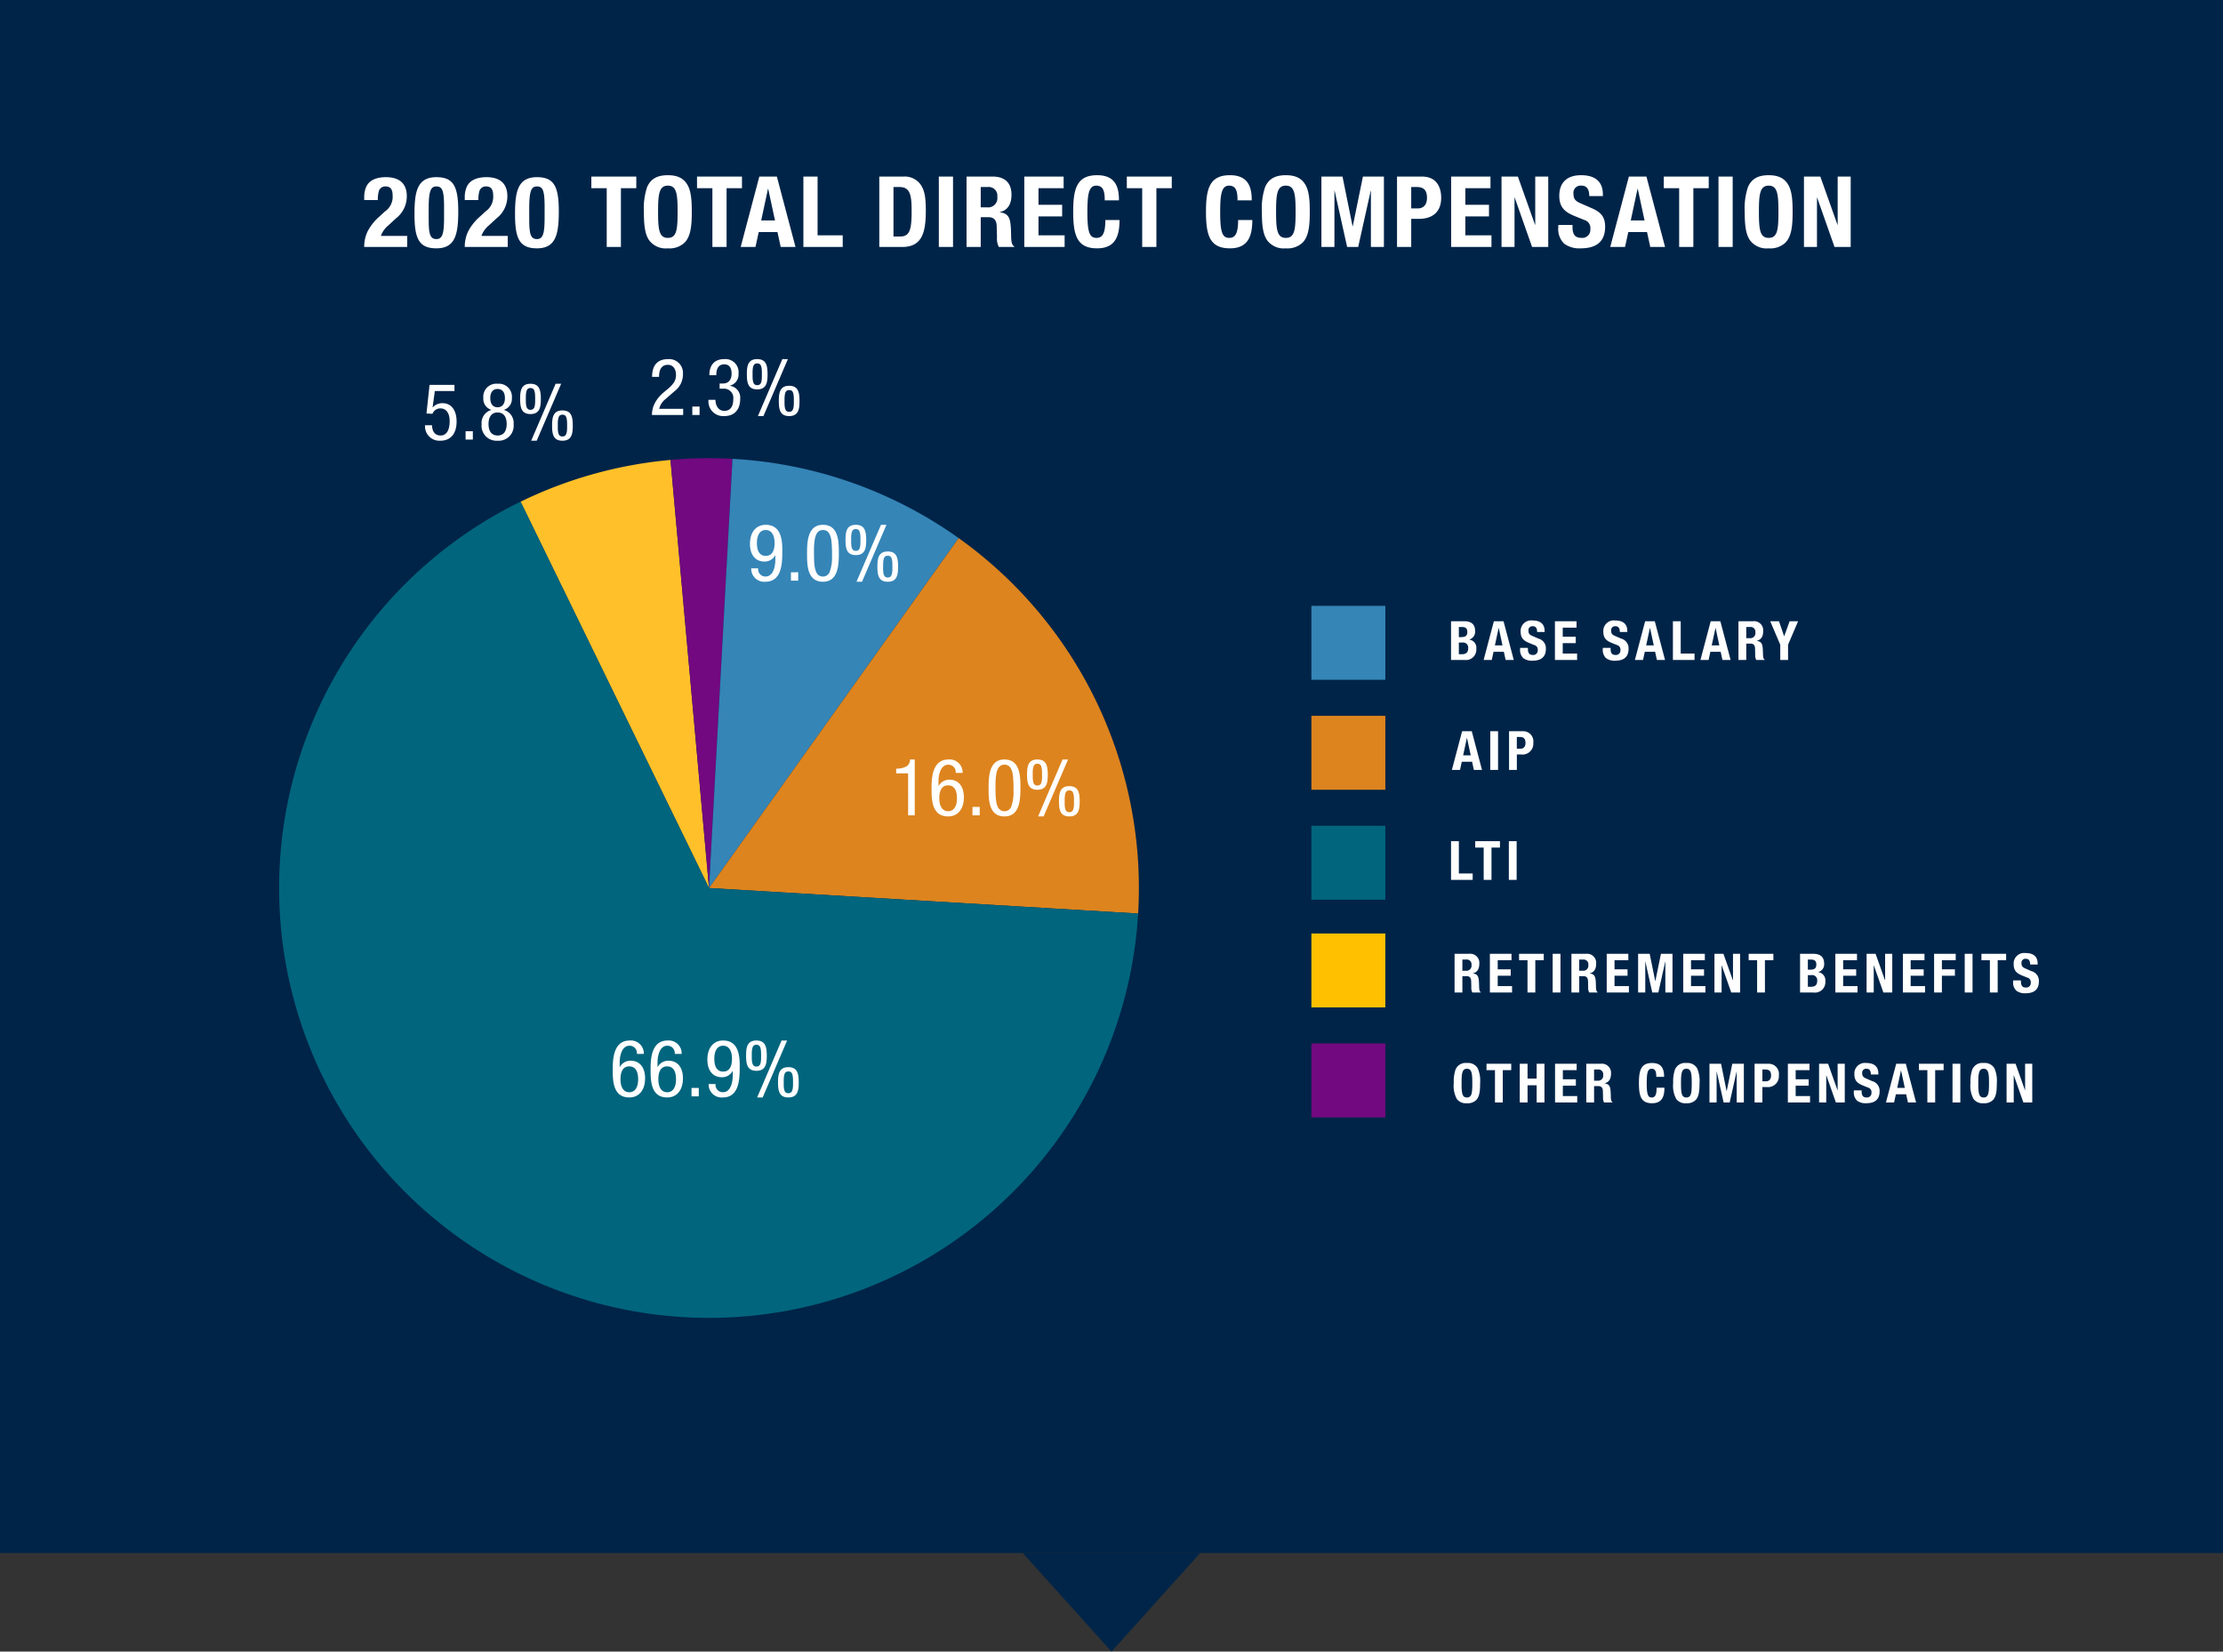 <svg id="E_P_CEO_-_2020" data-name="E&amp;P CEO - 2020" xmlns="http://www.w3.org/2000/svg" xmlns:xlink="http://www.w3.org/1999/xlink" width="451.009" height="335.102" viewBox="0 0 451.009 335.102">
  <rect x="0" y="0" width="451.009" height="335.102" fill="#333333" stroke="none"/>
  <defs>
    <clipPath id="clip-path">
      <path id="Path_49192" data-name="Path 49192" d="M0-242.946H234.526V-427H0Z" transform="translate(41.34 427)" fill="none"/>
    </clipPath>
    <clipPath id="clip-path-2">
      <path id="Path_49194" data-name="Path 49194" d="M0-242.946H245.289V-427H0Z" transform="translate(30.576 427)" fill="none"/>
    </clipPath>
    <clipPath id="clip-path-3">
      <path id="Path_49196" data-name="Path 49196" d="M0-242.946H242.2V-427H0Z" transform="translate(33.662 427)" fill="none"/>
    </clipPath>
    <clipPath id="clip-path-4">
      <path id="Path_49198" data-name="Path 49198" d="M0-242.946H246V-427H0Z" transform="translate(29.861 427)" fill="none"/>
    </clipPath>
    <clipPath id="clip-path-5">
      <path id="Path_49200" data-name="Path 49200" d="M0-242.946H236.069V-427H0Z" transform="translate(39.796 427)" fill="none"/>
    </clipPath>
  </defs>
  <g id="Chart_Box" data-name="Chart Box" transform="translate(-781.732 -1529.688)">
    <g id="Background" transform="translate(-265 -204.592)">
      <path id="Path_48861" data-name="Path 48861" d="M0,0H451.009V315.1H0Z" transform="translate(1046.732 1734.28)" fill="#002549" opacity="0.996"/>
      <path id="Polygon_53" data-name="Polygon 53" d="M18,0,36,20H0Z" transform="translate(1290.236 2069.382) rotate(180)" fill="#002549"/>
    </g>
    <g id="Color_key" data-name="Color key" transform="translate(1047.792 1652.616)">
      <path id="Path_49312" data-name="Path 49312" d="M3.256.146H.55V8H3.278a2.116,2.116,0,0,0,2.4-2.3,1.655,1.655,0,0,0-1.43-1.826V3.853A1.63,1.63,0,0,0,5.434,2.126C5.434.795,4.675.146,3.256.146ZM2.134,6.834V4.469h.715A1.035,1.035,0,0,1,4.026,5.646c0,.649-.253,1.188-1.265,1.188Zm0-3.465V1.312h.594c.792,0,1.122.286,1.122,1.023,0,1-.693,1.034-1.507,1.034ZM11.2.146H9.24L7.161,8h1.65l.363-1.661h2.09L11.627,8h1.65ZM9.449,5.041l.759-3.531h.022l.759,3.531ZM17.105-.008A2.14,2.14,0,0,0,14.674,2.3c0,1.386.759,1.87,1.837,2.3l.957.385a.938.938,0,0,1,.671,1.034.9.9,0,0,1-.946.968c-.66,0-1.045-.253-1.045-1.232V5.547H14.564v.242a2.274,2.274,0,0,0,.66,1.848,2.849,2.849,0,0,0,1.837.517c1.782,0,2.728-.781,2.728-2.409a2.02,2.02,0,0,0-1.507-2.079l-1.21-.528c-.594-.253-.814-.495-.814-1.067a.8.8,0,0,1,.9-.913c.561,0,.858.374.858,1.166h1.518v-.2C19.536.542,18.469-.008,17.105-.008Zm8.91.154H21.626V8h4.5V6.7H23.21V4.59h2.64v-1.3H23.21V1.444h2.8ZM33.88-.008A2.14,2.14,0,0,0,31.449,2.3c0,1.386.759,1.87,1.837,2.3l.957.385a.938.938,0,0,1,.671,1.034.9.9,0,0,1-.946.968c-.66,0-1.045-.253-1.045-1.232V5.547H31.339v.242A2.274,2.274,0,0,0,32,7.637a2.849,2.849,0,0,0,1.837.517c1.782,0,2.728-.781,2.728-2.409a2.02,2.02,0,0,0-1.507-2.079l-1.21-.528c-.594-.253-.814-.495-.814-1.067a.8.8,0,0,1,.9-.913c.561,0,.858.374.858,1.166h1.518v-.2C36.311.542,35.244-.008,33.88-.008Zm8.008.154H39.93L37.851,8H39.5l.363-1.661h2.09L42.317,8h1.65ZM40.139,5.041,40.9,1.51h.022l.759,3.531ZM47.146.146H45.562V8h4.389V6.7H47.146Zm8.041,0H53.229L51.15,8H52.8l.363-1.661h2.09L55.616,8h1.65ZM53.438,5.041,54.2,1.51h.022l.759,3.531ZM61.787.146H58.861V8h1.584V4.678h.869c.572,0,.891.308.913.979l.033,1.265A2,2,0,0,0,62.469,8h1.716V7.934c-.374-.165-.341-.99-.352-1.408-.044-1.606-.132-2.244-1.265-2.4V4.106c.836-.176,1.309-.814,1.309-1.936A1.849,1.849,0,0,0,61.787.146ZM60.445,3.578V1.312h.781A.96.96,0,0,1,62.293,2.4a1.028,1.028,0,0,1-1.155,1.177ZM67.089.146H65.307l2.035,4.763V8h1.584V4.909L70.961.146H69.245l-1.1,3.036h-.022Z" transform="translate(27.782 2.977)" fill="#fff" opacity="0.995"/>
      <path id="Path_49311" data-name="Path 49311" d="M3.476.146H.55V8H2.134V4.678H3c.572,0,.891.308.913.979l.033,1.265A2,2,0,0,0,4.158,8H5.874V7.934c-.374-.165-.341-.99-.352-1.408-.044-1.606-.132-2.244-1.265-2.4V4.106c.836-.176,1.309-.814,1.309-1.936A1.849,1.849,0,0,0,3.476.146ZM2.134,3.578V1.312h.781A.96.96,0,0,1,3.982,2.4,1.028,1.028,0,0,1,2.827,3.578ZM12.1.146H7.711V8h4.5V6.7H9.3V4.59h2.64v-1.3H9.3V1.444H12.1Zm6.545,0H13.629v1.3h1.716V8h1.584V1.444h1.716Zm3.388,0H20.449V8h1.584Zm5.148,0H24.255V8h1.584V4.678h.869c.572,0,.891.308.913.979l.033,1.265A2,2,0,0,0,27.863,8h1.716V7.934c-.374-.165-.341-.99-.352-1.408-.044-1.606-.132-2.244-1.265-2.4V4.106c.836-.176,1.309-.814,1.309-1.936A1.849,1.849,0,0,0,27.181.146ZM25.839,3.578V1.312h.781A.96.96,0,0,1,27.687,2.4a1.028,1.028,0,0,1-1.155,1.177ZM35.8.146H31.416V8h4.5V6.7H33V4.59h2.64v-1.3H33V1.444H35.8Zm4.334,0H37.785V8h1.452V1.73h.022L40.656,8h1.232l1.4-6.27h.022V8h1.452V.146H42.416L41.283,5.69h-.022Zm11.187,0H46.937V8h4.5V6.7H48.521V4.59h2.64v-1.3h-2.64V1.444h2.805Zm3.773,0H53.273V8h1.452V2.5h.022L56.683,8h1.8V.146H57.035V5.525h-.022Zm10.131,0H60.214v1.3H61.93V8h1.584V1.444H65.23Zm8.118,0H70.642V8H73.37a2.116,2.116,0,0,0,2.4-2.3,1.655,1.655,0,0,0-1.43-1.826V3.853a1.63,1.63,0,0,0,1.188-1.727C75.526.795,74.767.146,73.348.146ZM72.226,6.834V4.469h.715a1.035,1.035,0,0,1,1.177,1.177c0,.649-.253,1.188-1.265,1.188Zm0-3.465V1.312h.594c.792,0,1.122.286,1.122,1.023,0,1-.693,1.034-1.507,1.034ZM82.192.146H77.8V8h4.5V6.7H79.387V4.59h2.64v-1.3h-2.64V1.444h2.805Zm3.773,0H84.139V8h1.452V2.5h.022L87.549,8h1.8V.146H87.9V5.525h-.022Zm9.922,0H91.5V8H96V6.7H93.082V4.59h2.64v-1.3h-2.64V1.444h2.805Zm6.336,0H97.834V8h1.584V4.59h2.64v-1.3h-2.64V1.444h2.805Zm3.41,0h-1.584V8h1.584Zm6.82,0h-5.016v1.3h1.716V8h1.584V1.444h1.716Zm3.96-.154a2.14,2.14,0,0,0-2.431,2.31c0,1.386.759,1.87,1.837,2.3l.957.385a.938.938,0,0,1,.671,1.034.9.9,0,0,1-.946.968c-.66,0-1.045-.253-1.045-1.232V5.547h-1.584v.242a2.274,2.274,0,0,0,.66,1.848,2.849,2.849,0,0,0,1.837.517c1.782,0,2.728-.781,2.728-2.409a2.02,2.02,0,0,0-1.507-2.079l-1.21-.528c-.594-.253-.814-.495-.814-1.067a.8.8,0,0,1,.9-.913c.561,0,.858.374.858,1.166h1.518v-.2C118.844.542,117.777-.008,116.413-.008Z" transform="translate(28.5 70.453)" fill="#fff" opacity="0.995"/>
      <path id="Path_49313" data-name="Path 49313" d="M3.058-.008a2.208,2.208,0,0,0-2.31,1.32A7.444,7.444,0,0,0,.385,4.073a5.532,5.532,0,0,0,.638,3.245,2.31,2.31,0,0,0,2.035.836,2.45,2.45,0,0,0,1.859-.627c.715-.715.814-1.969.814-3.454a6.3,6.3,0,0,0-.484-3A2.246,2.246,0,0,0,3.058-.008ZM1.969,4.073c0-1.958.11-2.915,1.089-2.915s1.089.957,1.089,2.915c0,1.991-.1,2.915-1.089,2.915S1.969,6.053,1.969,4.073ZM12.045.146H7.029v1.3H8.745V8h1.584V1.444h1.716Zm3.311,0H13.772V8h1.584V4.513H17.2V8h1.584V.146H17.2v3H15.356Zm9.966,0H20.933V8h4.5V6.7H22.517V4.59h2.64v-1.3h-2.64V1.444h2.8Zm4.873,0H27.269V8h1.584V4.678h.869c.572,0,.891.308.913.979l.033,1.265A2,2,0,0,0,30.877,8h1.716V7.934c-.374-.165-.341-.99-.352-1.408-.044-1.606-.132-2.244-1.265-2.4V4.106c.836-.176,1.309-.814,1.309-1.936A1.849,1.849,0,0,0,30.195.146ZM28.853,3.578V1.312h.781A.96.96,0,0,1,30.7,2.4a1.028,1.028,0,0,1-1.155,1.177ZM40.623-.008c-2.266,0-2.673,1.507-2.673,4.081,0,2.64.429,4.081,2.673,4.081,2.024,0,2.5-1.364,2.5-3.157H41.536c0,1.441-.286,1.991-.99,1.991-.759,0-1.012-.605-1.012-2.827,0-1.98.132-3,.99-3,.814,0,.946.682.946,1.639h1.584V2.72C43.054,1.059,42.46-.008,40.623-.008Zm6.952,0a2.208,2.208,0,0,0-2.31,1.32A7.444,7.444,0,0,0,44.9,4.073a5.532,5.532,0,0,0,.638,3.245,2.31,2.31,0,0,0,2.035.836,2.45,2.45,0,0,0,1.859-.627c.715-.715.814-1.969.814-3.454a6.3,6.3,0,0,0-.484-3A2.246,2.246,0,0,0,47.575-.008ZM46.486,4.073c0-1.958.11-2.915,1.089-2.915s1.089.957,1.089,2.915c0,1.991-.1,2.915-1.089,2.915S46.486,6.053,46.486,4.073ZM54.615.146H52.261V8h1.452V1.73h.022L55.132,8h1.232l1.4-6.27h.022V8h1.452V.146H56.892L55.759,5.69h-.022Zm9.6,0H61.413V8H63V4.865h.858A2.2,2.2,0,0,0,66.341,2.5,2.064,2.064,0,0,0,64.218.146ZM63,3.7V1.312h.638c.759,0,1.122.363,1.122,1.21,0,.77-.407,1.177-1.023,1.177ZM72.556.146H68.167V8h4.5V6.7H69.751V4.59h2.64v-1.3h-2.64V1.444h2.805Zm3.773,0H74.5V8h1.452V2.5h.022L77.913,8h1.8V.146H78.265V5.525h-.022ZM84.1-.008A2.14,2.14,0,0,0,81.664,2.3c0,1.386.759,1.87,1.837,2.3l.957.385a.938.938,0,0,1,.671,1.034.9.9,0,0,1-.946.968c-.66,0-1.045-.253-1.045-1.232V5.547H81.554v.242a2.274,2.274,0,0,0,.66,1.848,2.849,2.849,0,0,0,1.837.517c1.782,0,2.728-.781,2.728-2.409a2.02,2.02,0,0,0-1.507-2.079l-1.21-.528c-.594-.253-.814-.495-.814-1.067a.8.8,0,0,1,.9-.913c.561,0,.858.374.858,1.166h1.518v-.2C86.526.542,85.459-.008,84.1-.008ZM92.1.146H90.145L88.066,8h1.65l.363-1.661h2.09L92.532,8h1.65ZM90.354,5.041l.759-3.531h.022l.759,3.531ZM99.77.146H94.754v1.3H96.47V8h1.584V1.444H99.77Zm3.388,0h-1.584V8h1.584Zm4.73-.154a2.208,2.208,0,0,0-2.31,1.32,7.444,7.444,0,0,0-.363,2.761,5.532,5.532,0,0,0,.638,3.245,2.31,2.31,0,0,0,2.035.836,2.45,2.45,0,0,0,1.859-.627c.715-.715.814-1.969.814-3.454a6.3,6.3,0,0,0-.484-3A2.246,2.246,0,0,0,107.888-.008ZM106.8,4.073c0-1.958.11-2.915,1.089-2.915s1.089.957,1.089,2.915c0,1.991-.1,2.915-1.089,2.915S106.8,6.053,106.8,4.073ZM114.367.146h-1.826V8h1.452V2.5h.022L115.951,8h1.8V.146H116.3V5.525h-.022Z" transform="translate(28.5 92.764)" fill="#fff" opacity="0.995"/>
      <rect id="Rectangle_1254" data-name="Rectangle 1254" width="15" height="15" fill="#3585b7"/>
      <rect id="Rectangle_1255" data-name="Rectangle 1255" width="15" height="15" transform="translate(0 66.477)" fill="#ffc000"/>
      <rect id="Rectangle_1256" data-name="Rectangle 1256" width="15" height="15" transform="translate(0 88.787)" fill="#720980"/>
      <path id="Path_49310" data-name="Path 49310" d="M4.037.146H2.079L0,8H1.65l.363-1.661H4.1L4.466,8h1.65ZM2.288,5.041,3.047,1.51h.022l.759,3.531ZM9.372.146H7.788V8H9.372Zm5.027,0h-2.8V8h1.584V4.865h.858A2.2,2.2,0,0,0,16.522,2.5,2.064,2.064,0,0,0,14.4.146ZM13.178,3.7V1.312h.638c.759,0,1.122.363,1.122,1.21,0,.77-.407,1.177-1.023,1.177Z" transform="translate(28.5 25.289)" fill="#fff" opacity="0.995"/>
      <path id="Path_49309" data-name="Path 49309" d="M2.134.146H.55V8H4.939V6.7H2.134Zm8.338,0H5.456v1.3H7.172V8H8.756V1.444h1.716Zm3.388,0H12.276V8H13.86Z" transform="translate(27.782 47.6)" fill="#fff" opacity="0.995"/>
      <rect id="Rectangle_1257" data-name="Rectangle 1257" width="15" height="15" transform="translate(0 22.313)" fill="#dd841e"/>
      <rect id="Rectangle_1258" data-name="Rectangle 1258" width="15" height="15" transform="translate(0 44.623)" fill="#01657d"/>
    </g>
    <g id="Pie_Graphic" data-name="Pie Graphic" transform="translate(948.189 2071.295) rotate(-26)">
      <g id="Group_3480" data-name="Group 3480" transform="translate(0 -427)" clip-path="url(#clip-path)">
        <path id="Path_49191" data-name="Path 49191" d="M320.429-415.333a87.213,87.213,0,0,1,31.054,5.716l-31.054,81.5Z" transform="translate(-182.311 420.362)" fill="#ffc029" fill-rule="evenodd"/>
      </g>
      <g id="Group_3481" data-name="Group 3481" transform="translate(0 -427)" clip-path="url(#clip-path-2)">
        <path id="Path_49193" data-name="Path 49193" d="M351.483-402.072a87.206,87.206,0,0,1,11.4,5.316l-42.456,76.182Z" transform="translate(-182.311 412.817)" fill="#720980" fill-rule="evenodd"/>
      </g>
      <g id="Group_3482" data-name="Group 3482" transform="translate(0 -427)" clip-path="url(#clip-path-3)">
        <path id="Path_49195" data-name="Path 49195" d="M362.885-389.74a87.213,87.213,0,0,1,34.188,34.565l-76.644,41.617Z" transform="translate(-182.311 405.801)" fill="#3585b7" fill-rule="evenodd"/>
      </g>
      <g id="Group_3483" data-name="Group 3483" transform="translate(0 -427)" clip-path="url(#clip-path-4)">
        <path id="Path_49197" data-name="Path 49197" d="M397.072-309.55a87.214,87.214,0,0,1-.662,84.431l-75.981-42.814Z" transform="translate(-182.311 360.176)" fill="#dd841e" fill-rule="evenodd"/>
      </g>
      <g id="Group_3484" data-name="Group 3484" transform="translate(0 -427)" clip-path="url(#clip-path-5)">
        <path id="Path_49199" data-name="Path 49199" d="M281.27-285.306a87.214,87.214,0,0,1-118.8,33.167,87.214,87.214,0,0,1-33.167-118.8,87.214,87.214,0,0,1,75.981-44.4v87.214Z" transform="translate(-67.171 420.362)" fill="#01657d" fill-rule="evenodd"/>
      </g>
    </g>
    <g id="Text">
      <path id="Path_49308" data-name="Path 49308" d="M-15.512-11.328c-3.184,0-3.44,3.5-3.44,5.728v.64c0,2.608.464,5.184,3.36,5.184,2,0,3.2-1.536,3.2-3.872,0-2.24-1.1-3.584-2.96-3.584a2.457,2.457,0,0,0-2.16,1.264h-.032v-.944c0-1.1.336-3.36,2-3.36a1.48,1.48,0,0,1,1.488,1.664h1.408A2.627,2.627,0,0,0-15.512-11.328Zm-1.872,7.872c0-1.712.608-2.624,1.776-2.624,1.216,0,1.808.944,1.808,2.624,0,1.648-.656,2.624-1.792,2.624C-16.76-.832-17.384-1.872-17.384-3.456Zm9.552-7.872c-3.184,0-3.44,3.5-3.44,5.728v.64c0,2.608.464,5.184,3.36,5.184,2,0,3.2-1.536,3.2-3.872,0-2.24-1.1-3.584-2.96-3.584a2.457,2.457,0,0,0-2.16,1.264h-.032v-.944c0-1.1.336-3.36,2-3.36A1.48,1.48,0,0,1-6.376-8.608h1.408A2.627,2.627,0,0,0-7.832-11.328ZM-9.7-3.456c0-1.712.608-2.624,1.776-2.624,1.216,0,1.808.944,1.808,2.624,0,1.648-.656,2.624-1.792,2.624C-9.08-.832-9.7-1.872-9.7-3.456ZM-2.968-1.7V0H-1.5V-1.7Zm6.416-9.632c-1.984,0-3.2,1.52-3.2,3.872,0,2.208,1.088,3.584,2.96,3.584a2.425,2.425,0,0,0,2.16-1.264H5.4v.848c0,1.28-.368,3.456-2,3.456A1.48,1.48,0,0,1,1.912-2.5H.5A2.635,2.635,0,0,0,3.368.224c3.248,0,3.44-3.52,3.44-6.016V-6.32C6.808-8.736,6.312-11.328,3.448-11.328ZM1.656-7.648c0-1.648.656-2.624,1.776-2.624,1.2,0,1.808,1.056,1.808,2.624,0,1.7-.592,2.624-1.792,2.624C2.264-5.024,1.656-5.936,1.656-7.648Zm8.544-3.68c-1.9,0-2.1,1.408-2.1,3.072,0,1.744.256,3.072,2.1,3.072,1.888,0,2.1-1.408,2.1-3.056C12.3-10,12.04-11.328,10.2-11.328Zm5.1,0L10.344.224h1.12l4.96-11.552ZM16.68-5.92c-1.9,0-2.1,1.456-2.1,3.072,0,1.76.256,3.072,2.1,3.072,1.888,0,2.1-1.392,2.1-3.072C18.776-4.592,18.52-5.92,16.68-5.92ZM15.736-3.1c0-1.536.288-1.952.944-1.952.64,0,.944.368.944,1.952v.784a5.241,5.241,0,0,1-.064.768c-.1.5-.272.912-.88.912-.672,0-.944-.464-.944-1.808ZM9.256-8.576c0-1.52.336-1.888.928-1.888.656,0,.96.368.96,1.952v.592a6.25,6.25,0,0,1-.064.976c-.08.5-.288.9-.88.9-.672,0-.944-.5-.944-1.84Z" transform="translate(925 1752.136)" fill="#fff"/>
      <path id="Path_49307" data-name="Path 49307" d="M-15.64-11.328a1.69,1.69,0,0,1-.624,1.344,4.049,4.049,0,0,1-2.176.512v.96h2.416V0h1.344V-11.328Zm7.808,0c-3.184,0-3.44,3.5-3.44,5.728v.64c0,2.608.464,5.184,3.36,5.184,2,0,3.2-1.536,3.2-3.872,0-2.24-1.1-3.584-2.96-3.584a2.457,2.457,0,0,0-2.16,1.264h-.032v-.944c0-1.1.336-3.36,2-3.36A1.48,1.48,0,0,1-6.376-8.608h1.408A2.627,2.627,0,0,0-7.832-11.328ZM-9.7-3.456c0-1.712.608-2.624,1.776-2.624,1.216,0,1.808.944,1.808,2.624,0,1.648-.656,2.624-1.792,2.624C-9.08-.832-9.7-1.872-9.7-3.456ZM-2.968-1.7V0H-1.5V-1.7Zm6.5-9.632C.376-11.328.3-7.808.3-5.5.3-3.152.328.224,3.528.224,6.616.224,6.76-3.152,6.76-5.52,6.76-7.84,6.76-11.328,3.528-11.328Zm0,10.5C1.7-.832,1.7-3.344,1.7-5.952a15.563,15.563,0,0,1,.128-2.224c.176-1.152.592-2.1,1.7-2.1,1.12,0,1.552.96,1.712,2.24a25.062,25.062,0,0,1,.112,3.024A8.454,8.454,0,0,1,4.872-1.7,1.436,1.436,0,0,1,3.528-.832Zm6.672-10.5c-1.9,0-2.1,1.408-2.1,3.072,0,1.744.256,3.072,2.1,3.072,1.888,0,2.1-1.408,2.1-3.056C12.3-10,12.04-11.328,10.2-11.328Zm5.1,0L10.344.224h1.12l4.96-11.552ZM16.68-5.92c-1.9,0-2.1,1.456-2.1,3.072,0,1.76.256,3.072,2.1,3.072,1.888,0,2.1-1.392,2.1-3.072C18.776-4.592,18.52-5.92,16.68-5.92ZM15.736-3.1c0-1.536.288-1.952.944-1.952.64,0,.944.368.944,1.952v.784a5.241,5.241,0,0,1-.064.768c-.1.5-.272.912-.88.912-.672,0-.944-.464-.944-1.808ZM9.256-8.576c0-1.52.336-1.888.928-1.888.656,0,.96.368.96,1.952v.592a6.25,6.25,0,0,1-.064.976c-.08.5-.288.9-.88.9-.672,0-.944-.5-.944-1.84Z" transform="translate(982 1695.116)" fill="#fff"/>
      <path id="Path_49306" data-name="Path 49306" d="M-11.912-11.328c-1.984,0-3.2,1.52-3.2,3.872,0,2.208,1.088,3.584,2.96,3.584a2.425,2.425,0,0,0,2.16-1.264h.032v.848c0,1.28-.368,3.456-2,3.456A1.48,1.48,0,0,1-13.448-2.5h-1.408A2.635,2.635,0,0,0-11.992.224c3.248,0,3.44-3.52,3.44-6.016V-6.32C-8.552-8.736-9.048-11.328-11.912-11.328ZM-13.7-7.648c0-1.648.656-2.624,1.776-2.624,1.2,0,1.808,1.056,1.808,2.624,0,1.7-.592,2.624-1.792,2.624C-13.1-5.024-13.7-5.936-13.7-7.648Zm6.9,5.952V0h1.472V-1.7Zm6.5-9.632c-3.152,0-3.232,3.52-3.232,5.824,0,2.352.032,5.728,3.232,5.728C2.776.224,2.92-3.152,2.92-5.52,2.92-7.84,2.92-11.328-.312-11.328Zm0,10.5c-1.824,0-1.824-2.512-1.824-5.12a15.563,15.563,0,0,1,.128-2.224c.176-1.152.592-2.1,1.7-2.1,1.12,0,1.552.96,1.712,2.24a25.062,25.062,0,0,1,.112,3.024A8.454,8.454,0,0,1,1.032-1.7,1.436,1.436,0,0,1-.312-.832Zm6.672-10.5c-1.9,0-2.1,1.408-2.1,3.072,0,1.744.256,3.072,2.1,3.072,1.888,0,2.1-1.408,2.1-3.056C8.456-10,8.2-11.328,6.36-11.328Zm5.1,0L6.5.224h1.12l4.96-11.552ZM12.84-5.92c-1.9,0-2.1,1.456-2.1,3.072,0,1.76.256,3.072,2.1,3.072,1.888,0,2.1-1.392,2.1-3.072C14.936-4.592,14.68-5.92,12.84-5.92ZM11.9-3.1c0-1.536.288-1.952.944-1.952.64,0,.944.368.944,1.952v.784a5.241,5.241,0,0,1-.064.768c-.1.5-.272.912-.88.912-.672,0-.944-.464-.944-1.808ZM5.416-8.576c0-1.52.336-1.888.928-1.888.656,0,.96.368.96,1.952v.592a6.25,6.25,0,0,1-.064.976c-.08.5-.288.9-.88.9-.672,0-.944-.5-.944-1.84Z" transform="translate(949 1647.5)" fill="#fff"/>
      <path id="Path_49305" data-name="Path 49305" d="M-11.736-11.328c-2.144,0-3.232,1.248-3.232,3.6h1.408c0-1.648.64-2.448,1.792-2.448,1.072,0,1.648.88,1.648,2.032a2.912,2.912,0,0,1-.368,1.472A6.6,6.6,0,0,1-11.976-5.12c-.432.368-.784.64-1.088.944A6.706,6.706,0,0,0-14.648-1.9,5.4,5.4,0,0,0-15,0h6.336V-1.248h-4.864A3.6,3.6,0,0,1-12.3-3.184L-10.44-4.8A4.255,4.255,0,0,0-8.712-8.3,2.806,2.806,0,0,0-11.736-11.328ZM-6.808-1.7V0h1.472V-1.7Zm6.464-9.632c-1.952,0-3.008,1.2-3.008,3.264h1.408v-.048c0-1.392.544-2.16,1.632-2.16.944,0,1.472.672,1.472,1.888,0,1.248-.64,2-1.712,2h-.72v1.056H-.5a1.884,1.884,0,0,1,2,2.16C1.5-1.6.824-.832-.312-.832c-1.072,0-1.76-.848-1.808-2.24H-3.528A2.989,2.989,0,0,0-.312.224c2.048,0,3.216-1.3,3.216-3.5a2.418,2.418,0,0,0-2.1-2.64v-.032a2.3,2.3,0,0,0,1.76-2.432A2.655,2.655,0,0,0-.344-11.328Zm6.7,0c-1.9,0-2.1,1.408-2.1,3.072,0,1.744.256,3.072,2.1,3.072,1.888,0,2.1-1.408,2.1-3.056C8.456-10,8.2-11.328,6.36-11.328Zm5.1,0L6.5.224h1.12l4.96-11.552ZM12.84-5.92c-1.9,0-2.1,1.456-2.1,3.072,0,1.76.256,3.072,2.1,3.072,1.888,0,2.1-1.392,2.1-3.072C14.936-4.592,14.68-5.92,12.84-5.92ZM11.9-3.1c0-1.536.288-1.952.944-1.952.64,0,.944.368.944,1.952v.784a5.241,5.241,0,0,1-.064.768c-.1.5-.272.912-.88.912-.672,0-.944-.464-.944-1.808ZM5.416-8.576c0-1.52.336-1.888.928-1.888.656,0,.96.368.96,1.952v.592a6.25,6.25,0,0,1-.064.976c-.08.5-.288.9-.88.9-.672,0-.944-.5-.944-1.84Z" transform="translate(929 1613.884)" fill="#fff"/>
      <path id="Path_49304" data-name="Path 49304" d="M-14.12-11.1-14.744-5.3l1.216.064a1.706,1.706,0,0,1,1.6-1.1c1.216,0,1.888,1.008,1.888,2.576,0,1.888-.656,2.928-1.856,2.928-1.072,0-1.7-.8-1.728-2.08h-1.408a2.915,2.915,0,0,0,3.1,3.136c2.144,0,3.3-1.488,3.3-3.888,0-2.352-1.12-3.728-2.848-3.728a2.588,2.588,0,0,0-1.984.848l-.032-.032.448-3.28h3.984V-11.1ZM-6.808-1.7V0h1.472V-1.7Zm6.5-9.632a2.639,2.639,0,0,0-2.9,2.88A2.333,2.333,0,0,0-1.56-6.032a2.762,2.762,0,0,0-2,2.912A3.036,3.036,0,0,0-.312.224,3.036,3.036,0,0,0,2.936-3.12a2.746,2.746,0,0,0-2-2.912A2.333,2.333,0,0,0,2.584-8.448,2.639,2.639,0,0,0-.312-11.328ZM-1.8-8.416c0-1.216.56-1.856,1.472-1.856.992,0,1.5.688,1.5,1.856C1.176-7.264.632-6.56-.312-6.56-1.272-6.56-1.8-7.248-1.8-8.416Zm-.352,5.248c0-1.5.672-2.336,1.824-2.336,1.216,0,1.856.848,1.856,2.336C1.528-1.7.9-.832-.312-.832S-2.152-1.7-2.152-3.168Zm8.512-8.16c-1.9,0-2.1,1.408-2.1,3.072,0,1.744.256,3.072,2.1,3.072,1.888,0,2.1-1.408,2.1-3.056C8.456-10,8.2-11.328,6.36-11.328Zm5.1,0L6.5.224h1.12l4.96-11.552ZM12.84-5.92c-1.9,0-2.1,1.456-2.1,3.072,0,1.76.256,3.072,2.1,3.072,1.888,0,2.1-1.392,2.1-3.072C14.936-4.592,14.68-5.92,12.84-5.92ZM11.9-3.1c0-1.536.288-1.952.944-1.952.64,0,.944.368.944,1.952v.784a5.241,5.241,0,0,1-.064.768c-.1.5-.272.912-.88.912-.672,0-.944-.464-.944-1.808ZM5.416-8.576c0-1.52.336-1.888.928-1.888.656,0,.96.368.96,1.952v.592a6.25,6.25,0,0,1-.064.976c-.08.5-.288.9-.88.9-.672,0-.944-.5-.944-1.84Z" transform="translate(883 1618.884)" fill="#fff"/>
    </g>
    <path id="Path_49303" data-name="Path 49303" d="M77.79-.16c-1.74,0-3.28.5-3.96,1.88a5.1,5.1,0,0,0-.44,2.18v.58h2.76a6.388,6.388,0,0,1,.2-1.78,1.337,1.337,0,0,1,1.4-.98c.92,0,1.4.56,1.4,1.78a3.6,3.6,0,0,1-1.56,3.3l-1.08,1a10.334,10.334,0,0,0-2.42,3.02,7.144,7.144,0,0,0-.7,3.18h8.72V11.76H76.77a4.958,4.958,0,0,1,1.52-2.14L79.83,8.2a5.638,5.638,0,0,0,2.2-4.5C82.03,1.18,80.59-.16,77.79-.16Zm10.24,0c-3.94,0-4.44,3.04-4.44,7.52,0,4.86.86,6.92,4.44,6.92,3.84,0,4.44-2.86,4.44-7.52C92.47,1.7,91.49-.16,88.03-.16Zm-1.56,8.2V6.22c0-3.6.42-4.5,1.56-4.5,1.24,0,1.56.9,1.56,4.24V7.9c0,3.3-.28,4.5-1.56,4.5C86.61,12.4,86.47,11.06,86.47,8.04ZM98.19-.16c-1.74,0-3.28.5-3.96,1.88a5.1,5.1,0,0,0-.44,2.18v.58h2.76a6.388,6.388,0,0,1,.2-1.78,1.337,1.337,0,0,1,1.4-.98c.92,0,1.4.56,1.4,1.78a3.6,3.6,0,0,1-1.56,3.3l-1.08,1a10.334,10.334,0,0,0-2.42,3.02,7.144,7.144,0,0,0-.7,3.18h8.72V11.76H97.17a4.958,4.958,0,0,1,1.52-2.14l1.54-1.42a5.638,5.638,0,0,0,2.2-4.5C102.43,1.18,100.99-.16,98.19-.16Zm10.24,0c-3.94,0-4.44,3.04-4.44,7.52,0,4.86.86,6.92,4.44,6.92,3.84,0,4.44-2.86,4.44-7.52C112.87,1.7,111.89-.16,108.43-.16Zm-1.56,8.2V6.22c0-3.6.42-4.5,1.56-4.5,1.24,0,1.56.9,1.56,4.24V7.9c0,3.3-.28,4.5-1.56,4.5C107.01,12.4,106.87,11.06,106.87,8.04ZM128.59-.28h-9.12V2.08h3.12V14h2.88V2.08h3.12Zm6.4-.28c-2.26,0-3.5.82-4.2,2.4a13.534,13.534,0,0,0-.66,5.02c0,2.46.16,4.62,1.16,5.9a4.2,4.2,0,0,0,3.7,1.52,4.455,4.455,0,0,0,3.38-1.14c1.3-1.3,1.48-3.58,1.48-6.28,0-2.2-.12-4.16-.88-5.46C138.27.18,137.11-.56,134.99-.56Zm-1.98,7.42c0-3.56.2-5.3,1.98-5.3,1.8,0,1.98,1.74,1.98,5.3,0,3.62-.18,5.3-1.98,5.3C133.21,12.16,133.01,10.46,133.01,6.86ZM150.03-.28h-9.12V2.08h3.12V14h2.88V2.08h3.12Zm7.08,0h-3.56L149.77,14h3l.66-3.02h3.8l.66,3.02h3Zm-3.18,8.9,1.38-6.42h.04l1.38,6.42Zm11.44-8.9h-2.88V14h7.98V11.64h-5.1Zm17.34,0h-4.82V14h4.64c3.98,0,4.8-2.82,4.8-7.34,0-2.56-.18-4.5-1.48-5.82A4.025,4.025,0,0,0,182.71-.28Zm-1.94,12.16V1.84h1.22c2.18,0,2.46,1.66,2.46,4.9,0,3.88-.42,5.14-2.34,5.14ZM192.85-.28h-2.88V14h2.88Zm8.06,0h-5.32V14h2.88V7.96h1.58c1.04,0,1.62.56,1.66,1.78l.06,2.3a3.64,3.64,0,0,0,.38,1.96h3.12v-.12c-.68-.3-.62-1.8-.64-2.56-.08-2.92-.24-4.08-2.3-4.36V6.92c1.52-.32,2.38-1.48,2.38-3.52C204.71.76,203.11-.28,200.91-.28Zm-2.44,6.24V1.84h1.42a1.746,1.746,0,0,1,1.94,1.98,1.869,1.869,0,0,1-2.1,2.14ZM215.29-.28h-7.98V14h8.18V11.64h-5.3V7.8h4.8V5.44h-4.8V2.08h5.1Zm6.8-.28c-4.12,0-4.86,2.74-4.86,7.42,0,4.8.78,7.42,4.86,7.42,3.68,0,4.54-2.48,4.54-5.74h-2.88c0,2.62-.52,3.62-1.8,3.62-1.38,0-1.84-1.1-1.84-5.14,0-3.6.24-5.46,1.8-5.46,1.48,0,1.72,1.24,1.72,2.98h2.88V4.4C226.51,1.38,225.43-.56,222.09-.56Zm15.14.28h-9.12V2.08h3.12V14h2.88V2.08h3.12Zm11.8-.28c-4.12,0-4.86,2.74-4.86,7.42,0,4.8.78,7.42,4.86,7.42,3.68,0,4.54-2.48,4.54-5.74h-2.88c0,2.62-.52,3.62-1.8,3.62-1.38,0-1.84-1.1-1.84-5.14,0-3.6.24-5.46,1.8-5.46,1.48,0,1.72,1.24,1.72,2.98h2.88V4.4C253.45,1.38,252.37-.56,249.03-.56Zm11.34,0c-2.26,0-3.5.82-4.2,2.4a13.534,13.534,0,0,0-.66,5.02c0,2.46.16,4.62,1.16,5.9a4.2,4.2,0,0,0,3.7,1.52,4.455,4.455,0,0,0,3.38-1.14c1.3-1.3,1.48-3.58,1.48-6.28,0-2.2-.12-4.16-.88-5.46C263.65.18,262.49-.56,260.37-.56Zm-1.98,7.42c0-3.56.2-5.3,1.98-5.3,1.8,0,1.98,1.74,1.98,5.3,0,3.62-.18,5.3-1.98,5.3C258.59,12.16,258.39,10.46,258.39,6.86ZM271.87-.28h-4.28V14h2.64V2.6h.04L272.81,14h2.24l2.54-11.4h.04V14h2.64V-.28h-4.26L273.95,9.8h-.04Zm16.16,0h-5.1V14h2.88V8.3h1.56c2.52,0,4.52-1.2,4.52-4.3C291.89,1.76,290.85-.28,288.03-.28Zm-2.22,6.46V1.84h1.16c1.38,0,2.04.66,2.04,2.2,0,1.4-.74,2.14-1.86,2.14ZM301.89-.28h-7.98V14h8.18V11.64h-5.3V7.8h4.8V5.44h-4.8V2.08h5.1Zm5.56,0h-3.32V14h2.64V4h.04l3.52,10h3.28V-.28h-2.64V9.5h-.04Zm12.82-.28c-2.86,0-4.42,1.5-4.42,4.2,0,2.52,1.38,3.4,3.34,4.18l1.74.7a1.705,1.705,0,0,1,1.22,1.88,1.628,1.628,0,0,1-1.72,1.76c-1.2,0-1.9-.46-1.9-2.24V9.54h-2.88v.44a4.135,4.135,0,0,0,1.2,3.36,5.181,5.181,0,0,0,3.34.94c3.24,0,4.96-1.42,4.96-4.38,0-2-.84-2.96-2.74-3.78l-2.2-.96c-1.08-.46-1.48-.9-1.48-1.94a1.458,1.458,0,0,1,1.64-1.66c1.02,0,1.56.68,1.56,2.12h2.76V3.32C324.69.44,322.75-.56,320.27-.56Zm13.26.28h-3.56L326.19,14h3l.66-3.02h3.8l.66,3.02h3Zm-3.18,8.9,1.38-6.42h.04l1.38,6.42Zm15.82-8.9h-9.12V2.08h3.12V14h2.88V2.08h3.12Zm4.86,0h-2.88V14h2.88Zm7.3-.28c-2.26,0-3.5.82-4.2,2.4a13.534,13.534,0,0,0-.66,5.02c0,2.46.16,4.62,1.16,5.9a4.2,4.2,0,0,0,3.7,1.52,4.455,4.455,0,0,0,3.38-1.14c1.3-1.3,1.48-3.58,1.48-6.28,0-2.2-.12-4.16-.88-5.46C361.61.18,360.45-.56,358.33-.56Zm-1.98,7.42c0-3.56.2-5.3,1.98-5.3,1.8,0,1.98,1.74,1.98,5.3,0,3.62-.18,5.3-1.98,5.3C356.55,12.16,356.35,10.46,356.35,6.86ZM368.81-.28h-3.32V14h2.64V4h.04l3.52,10h3.28V-.28h-2.64V9.5h-.04Z" transform="translate(782.235 1565.796)" fill="#fff"/>
  </g>
</svg>
